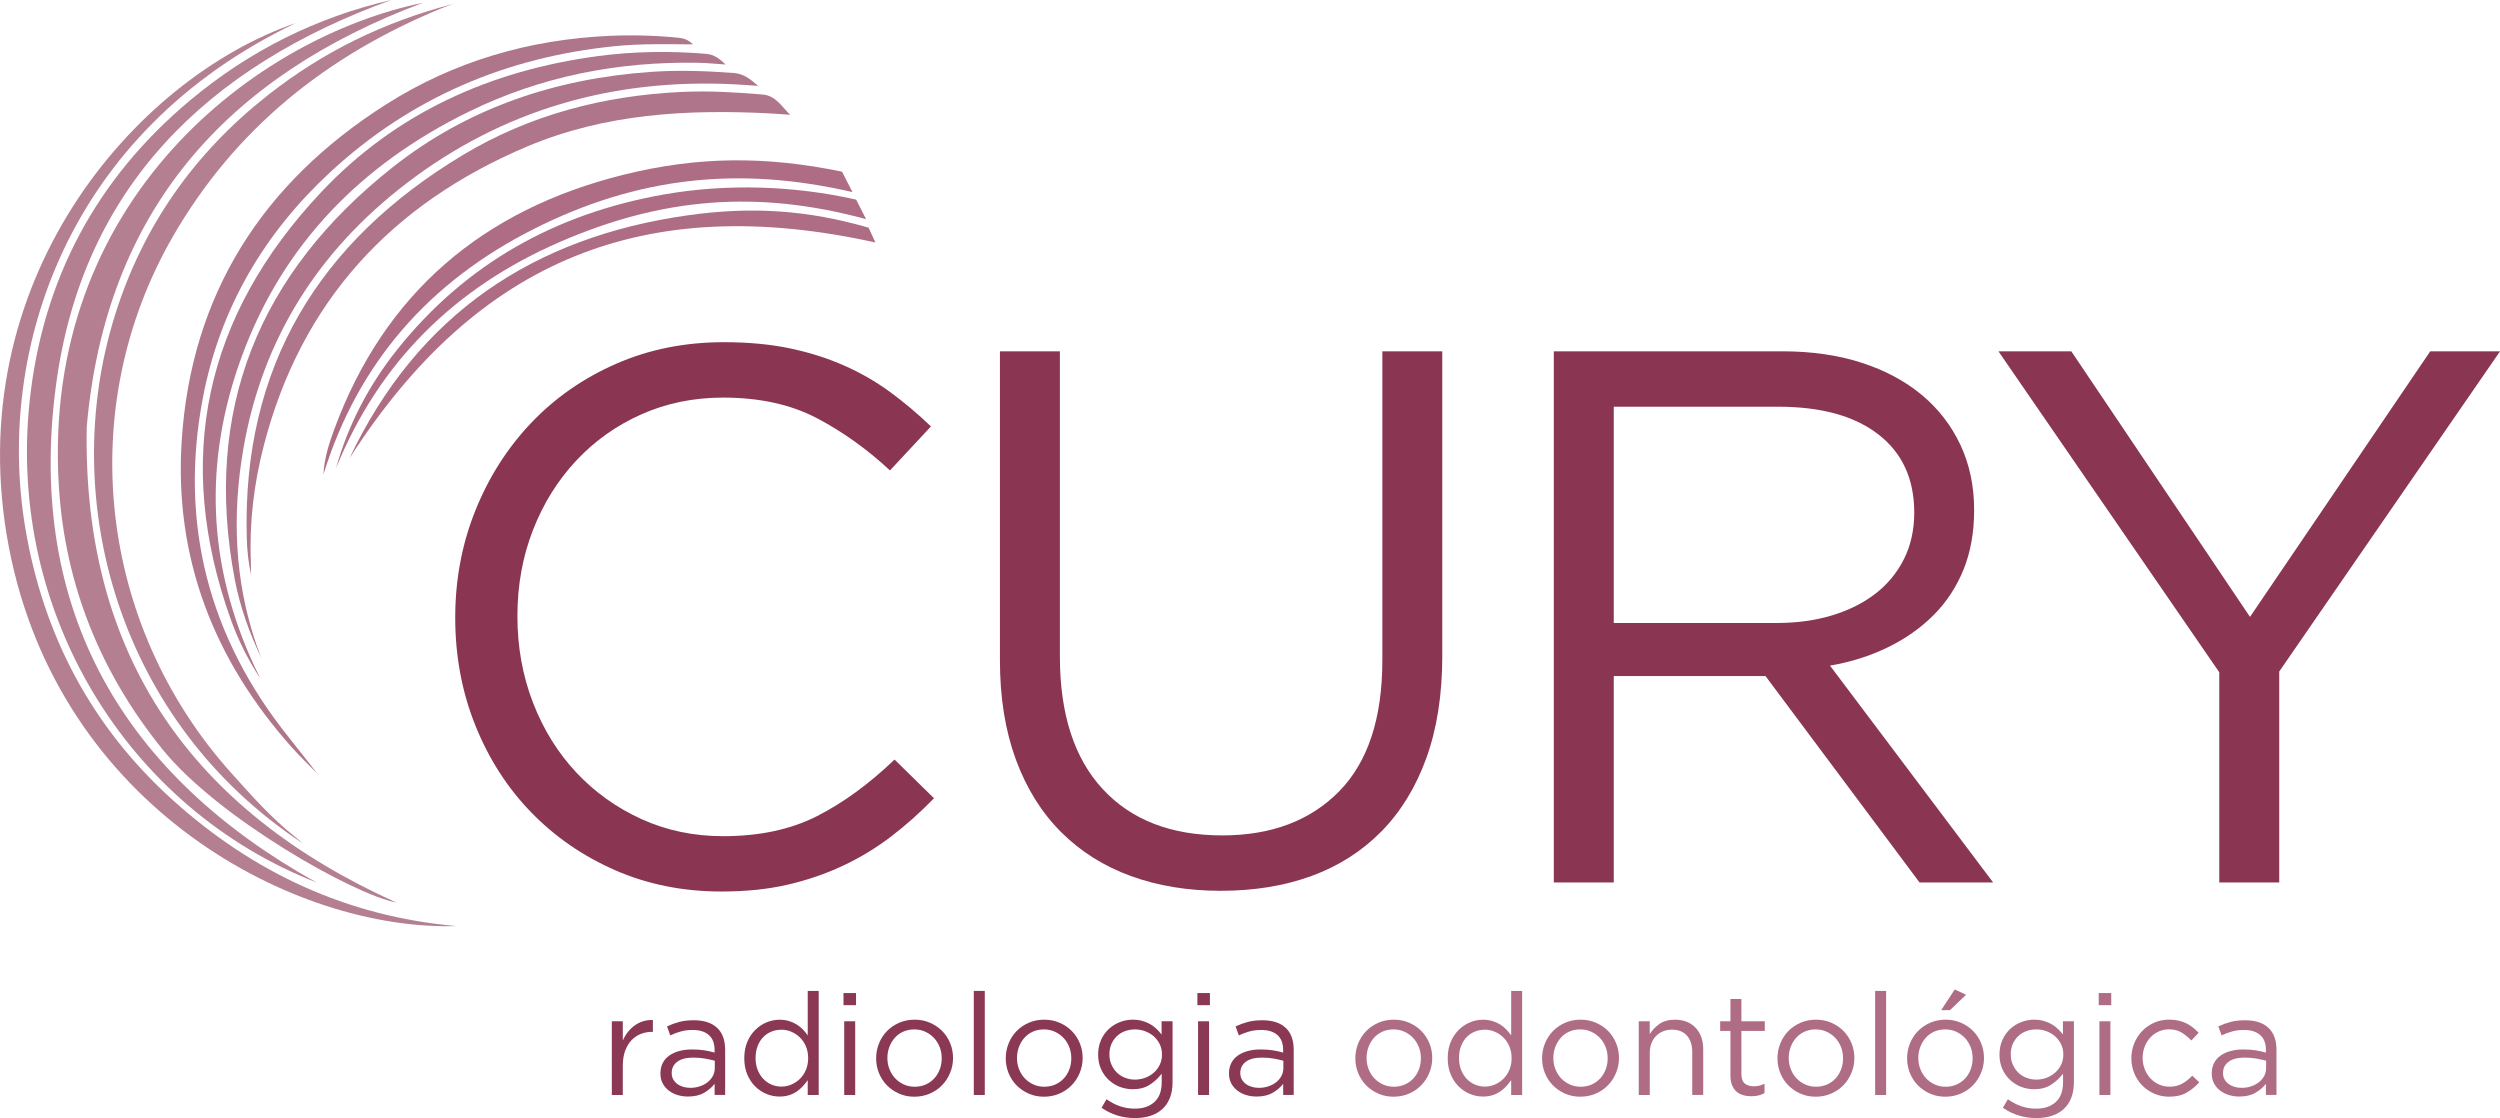<?xml version="1.0" encoding="utf-8"?>
<!-- Generator: Adobe Illustrator 24.0.0, SVG Export Plug-In . SVG Version: 6.00 Build 0)  -->
<svg version="1.1" id="Layer_1" xmlns="http://www.w3.org/2000/svg" xmlns:xlink="http://www.w3.org/1999/xlink" x="0px" y="0px"
	 viewBox="0 0 901.49 403.18" style="enable-background:new 0 0 901.49 403.18;" xml:space="preserve">
<style type="text/css">
	.st0{fill:#8A3653;}
	.st1{fill:#8A3853;}
	.st2{fill:#AF6D85;}
	.st3{fill:#B48091;}
	.st4{fill:#AF758A;}
</style>
<g>
	<path class="st0" d="M321.32,301.65c-5.38,4.1-11.18,7.62-17.37,10.53c-6.2,2.92-12.86,5.2-19.97,6.84
		c-7.11,1.64-15.05,2.46-23.8,2.46c-13.86,0-26.63-2.56-38.3-7.66c-11.67-5.1-21.8-12.08-30.37-20.93
		c-8.58-8.84-15.28-19.29-20.11-31.33c-4.83-12.04-7.25-24.99-7.25-38.85c0-13.68,2.42-26.54,7.25-38.58
		c4.83-12.04,11.53-22.57,20.11-31.6c8.57-9.03,18.78-16.14,30.64-21.34c11.86-5.2,24.8-7.8,38.85-7.8c8.75,0,16.64,0.73,23.67,2.19
		c7.02,1.46,13.54,3.51,19.56,6.16c6.02,2.65,11.58,5.84,16.69,9.58c5.1,3.74,10.03,7.89,14.78,12.45l-14.78,15.87
		c-8.21-7.66-17.01-13.95-26.4-18.88c-9.4-4.92-20.66-7.39-33.79-7.39c-10.58,0-20.38,2.01-29.41,6.02
		c-9.03,4.01-16.87,9.58-23.53,16.69c-6.66,7.11-11.86,15.46-15.6,25.04c-3.74,9.58-5.61,19.93-5.61,31.05
		c0,11.13,1.87,21.52,5.61,31.19c3.74,9.67,8.94,18.06,15.6,25.17c6.66,7.11,14.5,12.72,23.53,16.83c9.03,4.1,18.83,6.16,29.41,6.16
		c13.13,0,24.44-2.42,33.93-7.25c9.48-4.83,18.78-11.63,27.91-20.38l14.23,13.95C331.85,292.95,326.7,297.55,321.32,301.65z"/>
	<path class="st0" d="M520.09,236.4c0,14.05-1.92,26.36-5.75,36.94c-3.83,10.58-9.26,19.43-16.28,26.54
		c-7.02,7.11-15.42,12.45-25.17,16.01c-9.76,3.56-20.66,5.33-32.7,5.33c-11.86,0-22.67-1.78-32.42-5.33
		c-9.76-3.56-18.15-8.85-25.17-15.87c-7.02-7.02-12.45-15.73-16.28-26.13c-3.83-10.4-5.75-22.34-5.75-35.84V126.68h21.62v109.99
		c0,20.79,5.15,36.76,15.46,47.88c10.3,11.13,24.67,16.69,43.09,16.69c17.69,0,31.74-5.29,42.13-15.87
		c10.4-10.58,15.6-26.36,15.6-47.33V126.68h21.61V236.4z"/>
	<path class="st0" d="M692.18,318.21l-55.54-74.42h-54.72v74.42h-21.62V126.68h82.36c10.58,0,20.11,1.37,28.59,4.11
		c8.48,2.74,15.73,6.61,21.75,11.63c6.02,5.02,10.67,11.04,13.95,18.07c3.28,7.03,4.92,14.83,4.92,23.41
		c0,8.03-1.28,15.19-3.83,21.49c-2.56,6.3-6.16,11.77-10.81,16.42c-4.65,4.66-10.17,8.53-16.55,11.64
		c-6.39,3.1-13.32,5.29-20.79,6.57l58.83,78.2H692.18z M677.38,156.68c-8.59-6.68-20.66-10.02-36.21-10.02h-59.25v77.98h58.97
		c7.13,0,13.71-0.92,19.75-2.74c6.04-1.83,11.25-4.44,15.64-7.83c4.39-3.39,7.81-7.55,10.29-12.49c2.47-4.94,3.7-10.53,3.7-16.75
		C690.27,172.74,685.97,163.36,677.38,156.68z"/>
	<path class="st0" d="M821.87,318.21h-21.61v-75.79l-79.62-115.73h26.27l64.43,95.76l64.99-95.76h25.17l-79.62,115.46V318.21z"/>
</g>
<g>
	<path class="st1" d="M224.58,394.85h-3.96v-26.58h3.96v6.94c0.48-1.1,1.08-2.11,1.8-3.03c0.72-0.92,1.54-1.72,2.47-2.39
		c0.92-0.67,1.94-1.17,3.03-1.52c1.1-0.34,2.28-0.5,3.55-0.46v4.27h-0.31c-1.44,0-2.8,0.26-4.09,0.77
		c-1.29,0.51-2.41,1.29-3.37,2.31c-0.96,1.03-1.71,2.31-2.26,3.83c-0.55,1.53-0.82,3.28-0.82,5.27V394.85z"/>
	<path class="st1" d="M245.48,371.94c-1.29,0.36-2.54,0.83-3.78,1.41l-1.18-3.24c1.47-0.68,2.96-1.22,4.47-1.62
		c1.51-0.39,3.24-0.59,5.19-0.59c3.63,0,6.43,0.9,8.38,2.7c1.95,1.8,2.93,4.46,2.93,7.99v16.25h-3.8v-4.01
		c-0.93,1.2-2.17,2.26-3.73,3.19c-1.56,0.92-3.52,1.39-5.89,1.39c-1.23,0-2.44-0.17-3.62-0.51c-1.18-0.34-2.25-0.87-3.19-1.57
		c-0.94-0.7-1.7-1.57-2.26-2.6s-0.85-2.24-0.85-3.65c0-1.4,0.27-2.65,0.82-3.73c0.55-1.08,1.33-1.98,2.34-2.7
		c1.01-0.72,2.21-1.27,3.6-1.65c1.39-0.38,2.92-0.57,4.6-0.57c1.71,0,3.2,0.1,4.47,0.31c1.27,0.21,2.5,0.48,3.7,0.82v-0.92
		c0-2.4-0.69-4.21-2.08-5.42c-1.39-1.22-3.33-1.82-5.84-1.82C248.2,371.4,246.76,371.58,245.48,371.94z M244.21,382.87
		c-1.33,0.99-2,2.35-2,4.06c0,0.86,0.18,1.61,0.54,2.26c0.36,0.65,0.85,1.21,1.46,1.67c0.61,0.46,1.32,0.81,2.13,1.05
		c0.8,0.24,1.65,0.36,2.54,0.36c1.23,0,2.38-0.18,3.46-0.54c1.08-0.36,2.02-0.86,2.82-1.49c0.8-0.63,1.43-1.39,1.9-2.26
		s0.69-1.84,0.69-2.91v-2.57c-0.99-0.27-2.13-0.53-3.41-0.77c-1.28-0.24-2.74-0.36-4.38-0.36
		C247.46,381.38,245.54,381.87,244.21,382.87z"/>
	<path class="st1" d="M291.26,394.85v-5.35c-0.55,0.79-1.16,1.54-1.82,2.26c-0.67,0.72-1.41,1.35-2.24,1.9
		c-0.82,0.55-1.74,0.98-2.75,1.29c-1.01,0.31-2.13,0.46-3.37,0.46c-1.61,0-3.17-0.31-4.68-0.93c-1.51-0.62-2.86-1.52-4.06-2.7
		c-1.2-1.18-2.16-2.63-2.88-4.34s-1.08-3.67-1.08-5.86c0-2.19,0.36-4.15,1.08-5.86s1.68-3.16,2.88-4.34
		c1.2-1.18,2.55-2.09,4.06-2.72c1.51-0.63,3.07-0.95,4.68-0.95c1.23,0,2.36,0.15,3.39,0.46s1.95,0.72,2.78,1.23
		c0.82,0.51,1.57,1.11,2.24,1.8c0.67,0.69,1.26,1.41,1.77,2.16v-16.04h3.96v37.53H291.26z M290.62,377.34
		c-0.53-1.26-1.25-2.34-2.16-3.22s-1.94-1.58-3.08-2.07c-1.15-0.49-2.34-0.74-3.57-0.74c-1.3,0-2.52,0.23-3.65,0.69
		c-1.13,0.46-2.12,1.12-2.96,1.99c-0.84,0.87-1.51,1.94-2,3.22c-0.5,1.28-0.75,2.72-0.75,4.32c0,1.57,0.25,2.98,0.75,4.25
		c0.5,1.26,1.17,2.34,2.03,3.25c0.86,0.9,1.85,1.59,2.98,2.07c1.13,0.48,2.33,0.72,3.6,0.72c1.23,0,2.42-0.25,3.57-0.74
		c1.15-0.5,2.18-1.19,3.08-2.07s1.63-1.97,2.16-3.25c0.53-1.28,0.8-2.69,0.8-4.22C291.41,380,291.15,378.6,290.62,377.34z"/>
	<path class="st1" d="M304.16,362.46v-4.37h4.52v4.37H304.16z M304.42,394.85v-26.58h3.96v26.58H304.42z"/>
	<path class="st1" d="M342.59,386.9c-0.7,1.7-1.67,3.18-2.91,4.45c-1.23,1.27-2.71,2.27-4.42,3.01c-1.71,0.74-3.57,1.11-5.55,1.11
		c-1.99,0-3.82-0.37-5.5-1.11c-1.68-0.74-3.14-1.73-4.37-2.98c-1.23-1.25-2.19-2.72-2.88-4.4c-0.69-1.68-1.03-3.46-1.03-5.35
		c0-1.88,0.34-3.68,1.03-5.37c0.68-1.7,1.64-3.18,2.88-4.45c1.23-1.27,2.7-2.27,4.4-3.01c1.7-0.74,3.56-1.11,5.58-1.11
		c1.99,0,3.83,0.37,5.53,1.11c1.7,0.74,3.16,1.73,4.4,2.98c1.23,1.25,2.19,2.72,2.88,4.4c0.69,1.68,1.03,3.46,1.03,5.35
		S343.3,385.21,342.59,386.9z M338.84,377.56c-0.5-1.26-1.19-2.37-2.08-3.31s-1.94-1.68-3.14-2.23c-1.2-0.55-2.5-0.82-3.91-0.82
		c-1.44,0-2.76,0.26-3.96,0.79c-1.2,0.53-2.22,1.27-3.06,2.21c-0.84,0.94-1.5,2.03-1.98,3.28c-0.48,1.25-0.72,2.59-0.72,4.03
		c0,1.44,0.25,2.79,0.75,4.05c0.5,1.26,1.18,2.36,2.06,3.28s1.91,1.66,3.11,2.21c1.2,0.55,2.5,0.82,3.91,0.82
		c1.44,0,2.76-0.26,3.96-0.79c1.2-0.53,2.23-1.26,3.08-2.18c0.86-0.92,1.52-2.01,2-3.26c0.48-1.25,0.72-2.59,0.72-4.03
		S339.34,378.82,338.84,377.56z"/>
	<path class="st1" d="M351.15,394.85v-37.53h3.96v37.53H351.15z"/>
	<path class="st1" d="M389.33,386.9c-0.7,1.7-1.67,3.18-2.91,4.45c-1.23,1.27-2.71,2.27-4.42,3.01c-1.71,0.74-3.57,1.11-5.55,1.11
		c-1.99,0-3.82-0.37-5.5-1.11c-1.68-0.74-3.14-1.73-4.37-2.98c-1.23-1.25-2.19-2.72-2.88-4.4c-0.69-1.68-1.03-3.46-1.03-5.35
		c0-1.88,0.34-3.68,1.03-5.37c0.68-1.7,1.64-3.18,2.88-4.45c1.23-1.27,2.7-2.27,4.4-3.01c1.7-0.74,3.56-1.11,5.58-1.11
		c1.99,0,3.83,0.37,5.53,1.11c1.7,0.74,3.16,1.73,4.4,2.98c1.23,1.25,2.19,2.72,2.88,4.4c0.69,1.68,1.03,3.46,1.03,5.35
		S390.03,385.21,389.33,386.9z M385.57,377.56c-0.5-1.26-1.19-2.37-2.08-3.31s-1.94-1.68-3.14-2.23c-1.2-0.55-2.5-0.82-3.91-0.82
		c-1.44,0-2.76,0.26-3.96,0.79c-1.2,0.53-2.22,1.27-3.06,2.21c-0.84,0.94-1.5,2.03-1.98,3.28c-0.48,1.25-0.72,2.59-0.72,4.03
		c0,1.44,0.25,2.79,0.75,4.05c0.5,1.26,1.18,2.36,2.06,3.28s1.91,1.66,3.11,2.21c1.2,0.55,2.5,0.82,3.91,0.82
		c1.44,0,2.76-0.26,3.96-0.79c1.2-0.53,2.23-1.26,3.08-2.18c0.86-0.92,1.52-2.01,2-3.26c0.48-1.25,0.72-2.59,0.72-4.03
		S386.07,378.82,385.57,377.56z"/>
	<path class="st1" d="M421.87,395.87c-0.63,1.61-1.54,2.96-2.72,4.04c-1.18,1.08-2.61,1.89-4.27,2.44
		c-1.66,0.55-3.52,0.82-5.58,0.82c-2.23,0-4.35-0.31-6.38-0.93s-3.92-1.54-5.71-2.78l1.8-3.08c1.54,1.1,3.15,1.94,4.83,2.52
		c1.68,0.58,3.48,0.87,5.4,0.87c2.95,0,5.29-0.8,7.04-2.39s2.62-3.95,2.62-7.07v-3.14c-1.17,1.54-2.59,2.86-4.27,3.96
		c-1.68,1.1-3.74,1.64-6.17,1.64c-1.61,0-3.16-0.28-4.65-0.85c-1.49-0.57-2.82-1.39-3.98-2.47c-1.17-1.08-2.1-2.39-2.8-3.93
		s-1.05-3.29-1.05-5.24c0-1.95,0.35-3.71,1.05-5.27c0.7-1.56,1.64-2.88,2.8-3.96c1.16-1.08,2.5-1.91,4.01-2.49
		c1.51-0.58,3.05-0.87,4.63-0.87c1.23,0,2.37,0.15,3.42,0.44c1.04,0.29,1.99,0.68,2.83,1.16c0.84,0.48,1.6,1.05,2.29,1.7
		c0.69,0.65,1.3,1.34,1.85,2.06v-4.78h3.96v21.95C422.82,392.38,422.5,394.26,421.87,395.87z M418.19,376.52
		c-0.55-1.11-1.28-2.06-2.18-2.85c-0.91-0.79-1.95-1.4-3.11-1.83c-1.17-0.43-2.38-0.64-3.65-0.64c-1.27,0-2.46,0.21-3.57,0.62
		c-1.11,0.41-2.09,1.01-2.93,1.8c-0.84,0.79-1.5,1.74-1.98,2.85c-0.48,1.11-0.72,2.36-0.72,3.73c0,1.37,0.25,2.61,0.75,3.73
		c0.5,1.11,1.16,2.07,2,2.88c0.84,0.81,1.82,1.42,2.93,1.85c1.11,0.43,2.29,0.64,3.52,0.64c1.27,0,2.48-0.21,3.65-0.64
		c1.16-0.43,2.2-1.04,3.11-1.83c0.91-0.79,1.64-1.74,2.18-2.85c0.55-1.11,0.82-2.36,0.82-3.73S418.74,377.63,418.19,376.52z"/>
	<path class="st1" d="M431.77,362.46v-4.37h4.52v4.37H431.77z M432.02,394.85v-26.58h3.96v26.58H432.02z"/>
	<path class="st1" d="M450.5,371.94c-1.29,0.36-2.54,0.83-3.78,1.41l-1.18-3.24c1.47-0.68,2.96-1.22,4.47-1.62
		c1.51-0.39,3.24-0.59,5.19-0.59c3.63,0,6.43,0.9,8.38,2.7c1.95,1.8,2.93,4.46,2.93,7.99v16.25h-3.8v-4.01
		c-0.93,1.2-2.17,2.26-3.73,3.19c-1.56,0.92-3.52,1.39-5.89,1.39c-1.23,0-2.44-0.17-3.62-0.51c-1.18-0.34-2.25-0.87-3.19-1.57
		c-0.94-0.7-1.7-1.57-2.26-2.6s-0.85-2.24-0.85-3.65c0-1.4,0.27-2.65,0.82-3.73c0.55-1.08,1.33-1.98,2.34-2.7
		c1.01-0.72,2.21-1.27,3.6-1.65c1.39-0.38,2.92-0.57,4.6-0.57c1.71,0,3.2,0.1,4.47,0.31c1.27,0.21,2.5,0.48,3.7,0.82v-0.92
		c0-2.4-0.69-4.21-2.08-5.42c-1.39-1.22-3.33-1.82-5.84-1.82C453.22,371.4,451.79,371.58,450.5,371.94z M449.24,382.87
		c-1.33,0.99-2,2.35-2,4.06c0,0.86,0.18,1.61,0.54,2.26c0.36,0.65,0.85,1.21,1.46,1.67c0.61,0.46,1.32,0.81,2.13,1.05
		c0.8,0.24,1.65,0.36,2.54,0.36c1.23,0,2.38-0.18,3.46-0.54c1.08-0.36,2.02-0.86,2.82-1.49c0.8-0.63,1.43-1.39,1.9-2.26
		s0.69-1.84,0.69-2.91v-2.57c-0.99-0.27-2.13-0.53-3.41-0.77c-1.28-0.24-2.74-0.36-4.38-0.36
		C452.48,381.38,450.57,381.87,449.24,382.87z"/>
	<path class="st2" d="M515.39,386.9c-0.7,1.7-1.67,3.18-2.91,4.45c-1.23,1.27-2.71,2.27-4.42,3.01c-1.71,0.74-3.57,1.11-5.55,1.11
		c-1.99,0-3.82-0.37-5.5-1.11c-1.68-0.74-3.14-1.73-4.37-2.98c-1.23-1.25-2.19-2.72-2.88-4.4c-0.69-1.68-1.03-3.46-1.03-5.35
		c0-1.88,0.34-3.68,1.03-5.37c0.68-1.7,1.64-3.18,2.88-4.45c1.23-1.27,2.7-2.27,4.4-3.01c1.7-0.74,3.56-1.11,5.58-1.11
		c1.99,0,3.83,0.37,5.53,1.11c1.7,0.74,3.16,1.73,4.4,2.98c1.23,1.25,2.19,2.72,2.88,4.4c0.69,1.68,1.03,3.46,1.03,5.35
		S516.09,385.21,515.39,386.9z M511.63,377.56c-0.5-1.26-1.19-2.37-2.08-3.31s-1.94-1.68-3.14-2.23c-1.2-0.55-2.5-0.82-3.91-0.82
		c-1.44,0-2.76,0.26-3.96,0.79c-1.2,0.53-2.22,1.27-3.06,2.21c-0.84,0.94-1.5,2.03-1.98,3.28c-0.48,1.25-0.72,2.59-0.72,4.03
		c0,1.44,0.25,2.79,0.75,4.05c0.5,1.26,1.18,2.36,2.06,3.28s1.91,1.66,3.11,2.21c1.2,0.55,2.5,0.82,3.91,0.82
		c1.44,0,2.76-0.26,3.96-0.79c1.2-0.53,2.23-1.26,3.08-2.18c0.86-0.92,1.52-2.01,2-3.26c0.48-1.25,0.72-2.59,0.72-4.03
		S512.13,378.82,511.63,377.56z"/>
	<path class="st2" d="M544.92,394.85v-5.35c-0.55,0.79-1.16,1.54-1.82,2.26c-0.67,0.72-1.41,1.35-2.24,1.9
		c-0.82,0.55-1.74,0.98-2.75,1.29c-1.01,0.31-2.13,0.46-3.37,0.46c-1.61,0-3.17-0.31-4.68-0.93c-1.51-0.62-2.86-1.52-4.06-2.7
		c-1.2-1.18-2.16-2.63-2.88-4.34s-1.08-3.67-1.08-5.86c0-2.19,0.36-4.15,1.08-5.86s1.68-3.16,2.88-4.34
		c1.2-1.18,2.55-2.09,4.06-2.72c1.51-0.63,3.07-0.95,4.68-0.95c1.23,0,2.36,0.15,3.39,0.46s1.95,0.72,2.78,1.23
		c0.82,0.51,1.57,1.11,2.24,1.8c0.67,0.69,1.26,1.41,1.77,2.16v-16.04h3.96v37.53H544.92z M544.28,377.34
		c-0.53-1.26-1.25-2.34-2.16-3.22s-1.94-1.58-3.08-2.07c-1.15-0.49-2.34-0.74-3.57-0.74c-1.3,0-2.52,0.23-3.65,0.69
		c-1.13,0.46-2.12,1.12-2.96,1.99c-0.84,0.87-1.51,1.94-2,3.22c-0.5,1.28-0.75,2.72-0.75,4.32c0,1.57,0.25,2.98,0.75,4.25
		c0.5,1.26,1.17,2.34,2.03,3.25c0.86,0.9,1.85,1.59,2.98,2.07c1.13,0.48,2.33,0.72,3.6,0.72c1.23,0,2.42-0.25,3.57-0.74
		c1.15-0.5,2.18-1.19,3.08-2.07s1.63-1.97,2.16-3.25c0.53-1.28,0.8-2.69,0.8-4.22C545.07,380,544.81,378.6,544.28,377.34z"/>
	<path class="st2" d="M582.73,386.9c-0.7,1.7-1.67,3.18-2.91,4.45c-1.23,1.27-2.71,2.27-4.42,3.01c-1.71,0.74-3.57,1.11-5.55,1.11
		c-1.99,0-3.82-0.37-5.5-1.11c-1.68-0.74-3.14-1.73-4.37-2.98c-1.23-1.25-2.19-2.72-2.88-4.4c-0.69-1.68-1.03-3.46-1.03-5.35
		c0-1.88,0.34-3.68,1.03-5.37c0.68-1.7,1.64-3.18,2.88-4.45c1.23-1.27,2.7-2.27,4.4-3.01c1.7-0.74,3.56-1.11,5.58-1.11
		c1.99,0,3.83,0.37,5.53,1.11c1.7,0.74,3.16,1.73,4.4,2.98c1.23,1.25,2.19,2.72,2.88,4.4c0.69,1.68,1.03,3.46,1.03,5.35
		S583.44,385.21,582.73,386.9z M578.98,377.56c-0.5-1.26-1.19-2.37-2.08-3.31s-1.94-1.68-3.14-2.23c-1.2-0.55-2.5-0.82-3.91-0.82
		c-1.44,0-2.76,0.26-3.96,0.79c-1.2,0.53-2.22,1.27-3.06,2.21c-0.84,0.94-1.5,2.03-1.98,3.28c-0.48,1.25-0.72,2.59-0.72,4.03
		c0,1.44,0.25,2.79,0.75,4.05c0.5,1.26,1.18,2.36,2.06,3.28s1.91,1.66,3.11,2.21c1.2,0.55,2.5,0.82,3.91,0.82
		c1.44,0,2.76-0.26,3.96-0.79c1.2-0.53,2.23-1.26,3.08-2.18c0.86-0.92,1.52-2.01,2-3.26c0.48-1.25,0.72-2.59,0.72-4.03
		S579.48,378.82,578.98,377.56z"/>
	<path class="st2" d="M594.89,394.85h-3.96v-26.58h3.96v4.63c0.89-1.44,2.06-2.66,3.5-3.68c1.44-1.01,3.31-1.52,5.6-1.52
		c1.61,0,3.04,0.26,4.29,0.77c1.25,0.51,2.31,1.24,3.19,2.18c0.87,0.94,1.54,2.07,2.01,3.37c0.46,1.3,0.69,2.74,0.69,4.32v16.5
		h-3.96v-15.53c0-2.47-0.63-4.42-1.9-5.86c-1.27-1.44-3.08-2.16-5.45-2.16c-1.13,0-2.18,0.2-3.16,0.59
		c-0.98,0.39-1.83,0.96-2.54,1.7c-0.72,0.74-1.28,1.62-1.67,2.65c-0.39,1.03-0.59,2.16-0.59,3.39V394.85z"/>
	<path class="st2" d="M627.95,387.29c0,1.65,0.41,2.79,1.23,3.44c0.82,0.65,1.9,0.98,3.24,0.98c0.69,0,1.33-0.07,1.93-0.21
		c0.6-0.14,1.24-0.38,1.93-0.72v3.39c-0.69,0.38-1.41,0.66-2.18,0.85c-0.77,0.19-1.64,0.28-2.6,0.28c-1.06,0-2.06-0.14-2.98-0.41
		c-0.93-0.27-1.72-0.71-2.39-1.31c-0.67-0.6-1.19-1.38-1.57-2.34c-0.38-0.96-0.57-2.11-0.57-3.44v-16.04h-3.7v-3.5h3.7v-8.02h3.96
		v8.02h8.43v3.5h-8.43V387.29z"/>
	<path class="st2" d="M667.61,386.9c-0.7,1.7-1.67,3.18-2.91,4.45c-1.23,1.27-2.71,2.27-4.42,3.01c-1.71,0.74-3.57,1.11-5.55,1.11
		c-1.99,0-3.82-0.37-5.5-1.11c-1.68-0.74-3.14-1.73-4.37-2.98c-1.23-1.25-2.19-2.72-2.88-4.4c-0.69-1.68-1.03-3.46-1.03-5.35
		c0-1.88,0.34-3.68,1.03-5.37c0.68-1.7,1.64-3.18,2.88-4.45c1.23-1.27,2.7-2.27,4.4-3.01c1.7-0.74,3.56-1.11,5.58-1.11
		c1.99,0,3.83,0.37,5.53,1.11c1.7,0.74,3.16,1.73,4.4,2.98c1.23,1.25,2.19,2.72,2.88,4.4c0.69,1.68,1.03,3.46,1.03,5.35
		S668.32,385.21,667.61,386.9z M663.86,377.56c-0.5-1.26-1.19-2.37-2.08-3.31s-1.94-1.68-3.14-2.23c-1.2-0.55-2.5-0.82-3.91-0.82
		c-1.44,0-2.76,0.26-3.96,0.79c-1.2,0.53-2.22,1.27-3.06,2.21c-0.84,0.94-1.5,2.03-1.98,3.28c-0.48,1.25-0.72,2.59-0.72,4.03
		c0,1.44,0.25,2.79,0.75,4.05c0.5,1.26,1.18,2.36,2.06,3.28s1.91,1.66,3.11,2.21c1.2,0.55,2.5,0.82,3.91,0.82
		c1.44,0,2.76-0.26,3.96-0.79c1.2-0.53,2.23-1.26,3.08-2.18c0.86-0.92,1.52-2.01,2-3.26c0.48-1.25,0.72-2.59,0.72-4.03
		S664.36,378.82,663.86,377.56z"/>
	<path class="st2" d="M676.17,394.85v-37.53h3.96v37.53H676.17z"/>
	<path class="st2" d="M714.35,386.9c-0.7,1.7-1.67,3.18-2.91,4.45c-1.23,1.27-2.71,2.27-4.42,3.01c-1.71,0.74-3.57,1.11-5.55,1.11
		c-1.99,0-3.82-0.37-5.5-1.11c-1.68-0.74-3.14-1.73-4.37-2.98c-1.23-1.25-2.19-2.72-2.88-4.4c-0.69-1.68-1.03-3.46-1.03-5.35
		c0-1.88,0.34-3.68,1.03-5.37c0.68-1.7,1.64-3.18,2.88-4.45c1.23-1.27,2.7-2.27,4.4-3.01c1.7-0.74,3.56-1.11,5.58-1.11
		c1.99,0,3.83,0.37,5.53,1.11c1.7,0.74,3.16,1.73,4.4,2.98c1.23,1.25,2.19,2.72,2.88,4.4c0.69,1.68,1.03,3.46,1.03,5.35
		S715.05,385.21,714.35,386.9z M710.59,377.56c-0.5-1.26-1.19-2.37-2.08-3.31s-1.94-1.68-3.14-2.23c-1.2-0.55-2.5-0.82-3.91-0.82
		c-1.44,0-2.76,0.26-3.96,0.79c-1.2,0.53-2.22,1.27-3.06,2.21c-0.84,0.94-1.5,2.03-1.98,3.28c-0.48,1.25-0.72,2.59-0.72,4.03
		c0,1.44,0.25,2.79,0.75,4.05c0.5,1.26,1.18,2.36,2.06,3.28s1.91,1.66,3.11,2.21c1.2,0.55,2.5,0.82,3.91,0.82
		c1.44,0,2.76-0.26,3.96-0.79c1.2-0.53,2.23-1.26,3.08-2.18c0.86-0.92,1.52-2.01,2-3.26c0.48-1.25,0.72-2.59,0.72-4.03
		S711.09,378.82,710.59,377.56z M699.98,364.26l4.88-7.46l4.11,1.9l-5.81,5.55H699.98z"/>
	<path class="st2" d="M746.89,395.87c-0.63,1.61-1.54,2.96-2.72,4.04c-1.18,1.08-2.61,1.89-4.27,2.44
		c-1.66,0.55-3.52,0.82-5.58,0.82c-2.23,0-4.35-0.31-6.38-0.93s-3.92-1.54-5.71-2.78l1.8-3.08c1.54,1.1,3.15,1.94,4.83,2.52
		c1.68,0.58,3.48,0.87,5.4,0.87c2.95,0,5.29-0.8,7.04-2.39s2.62-3.95,2.62-7.07v-3.14c-1.17,1.54-2.59,2.86-4.27,3.96
		c-1.68,1.1-3.74,1.64-6.17,1.64c-1.61,0-3.16-0.28-4.65-0.85c-1.49-0.57-2.82-1.39-3.98-2.47c-1.17-1.08-2.1-2.39-2.8-3.93
		s-1.05-3.29-1.05-5.24c0-1.95,0.35-3.71,1.05-5.27c0.7-1.56,1.64-2.88,2.8-3.96c1.16-1.08,2.5-1.91,4.01-2.49
		c1.51-0.58,3.05-0.87,4.63-0.87c1.23,0,2.37,0.15,3.42,0.44c1.04,0.29,1.99,0.68,2.83,1.16c0.84,0.48,1.6,1.05,2.29,1.7
		c0.69,0.65,1.3,1.34,1.85,2.06v-4.78h3.96v21.95C747.84,392.38,747.52,394.26,746.89,395.87z M743.21,376.52
		c-0.55-1.11-1.28-2.06-2.18-2.85c-0.91-0.79-1.95-1.4-3.11-1.83c-1.17-0.43-2.38-0.64-3.65-0.64c-1.27,0-2.46,0.21-3.57,0.62
		c-1.11,0.41-2.09,1.01-2.93,1.8c-0.84,0.79-1.5,1.74-1.98,2.85c-0.48,1.11-0.72,2.36-0.72,3.73c0,1.37,0.25,2.61,0.75,3.73
		c0.5,1.11,1.16,2.07,2,2.88c0.84,0.81,1.82,1.42,2.93,1.85c1.11,0.43,2.29,0.64,3.52,0.64c1.27,0,2.48-0.21,3.65-0.64
		c1.16-0.43,2.2-1.04,3.11-1.83c0.91-0.79,1.64-1.74,2.18-2.85c0.55-1.11,0.82-2.36,0.82-3.73S743.76,377.63,743.21,376.52z"/>
	<path class="st2" d="M756.79,362.46v-4.37h4.52v4.37H756.79z M757.04,394.85v-26.58H761v26.58H757.04z"/>
	<path class="st2" d="M788.48,394c-1.7,0.97-3.8,1.46-6.3,1.46c-1.95,0-3.76-0.37-5.42-1.11c-1.66-0.74-3.1-1.73-4.32-2.98
		c-1.22-1.25-2.17-2.72-2.85-4.4c-0.69-1.68-1.03-3.46-1.03-5.35c0-1.88,0.34-3.68,1.03-5.37c0.68-1.7,1.64-3.18,2.85-4.45
		c1.22-1.27,2.66-2.27,4.32-3.01c1.66-0.74,3.47-1.11,5.42-1.11c1.27,0,2.42,0.12,3.44,0.36s1.97,0.57,2.83,1
		c0.86,0.43,1.64,0.93,2.36,1.52c0.72,0.58,1.39,1.2,2.01,1.85l-2.62,2.78c-1.06-1.1-2.22-2.04-3.47-2.83
		c-1.25-0.79-2.79-1.18-4.6-1.18c-1.34,0-2.59,0.26-3.75,0.79s-2.18,1.27-3.03,2.21c-0.86,0.94-1.53,2.03-2,3.28
		c-0.48,1.25-0.72,2.59-0.72,4.03c0,1.44,0.25,2.79,0.75,4.05c0.5,1.26,1.18,2.37,2.06,3.31s1.9,1.67,3.08,2.21s2.48,0.79,3.88,0.79
		c1.71,0,3.23-0.38,4.55-1.13c1.32-0.75,2.51-1.7,3.57-2.83l2.52,2.37C791.69,391.79,790.18,393.03,788.48,394z"/>
	<path class="st2" d="M804.88,371.94c-1.29,0.36-2.54,0.83-3.78,1.41l-1.18-3.24c1.47-0.68,2.96-1.22,4.47-1.62
		c1.51-0.39,3.24-0.59,5.19-0.59c3.63,0,6.43,0.9,8.38,2.7c1.95,1.8,2.93,4.46,2.93,7.99v16.25h-3.8v-4.01
		c-0.93,1.2-2.17,2.26-3.73,3.19c-1.56,0.92-3.52,1.39-5.89,1.39c-1.23,0-2.44-0.17-3.62-0.51c-1.18-0.34-2.25-0.87-3.19-1.57
		c-0.94-0.7-1.7-1.57-2.26-2.6s-0.85-2.24-0.85-3.65c0-1.4,0.27-2.65,0.82-3.73c0.55-1.08,1.33-1.98,2.34-2.7
		c1.01-0.72,2.21-1.27,3.6-1.65c1.39-0.38,2.92-0.57,4.6-0.57c1.71,0,3.2,0.1,4.47,0.31c1.27,0.21,2.5,0.48,3.7,0.82v-0.92
		c0-2.4-0.69-4.21-2.08-5.42c-1.39-1.22-3.33-1.82-5.84-1.82C807.6,371.4,806.17,371.58,804.88,371.94z M803.61,382.87
		c-1.33,0.99-2,2.35-2,4.06c0,0.86,0.18,1.61,0.54,2.26c0.36,0.65,0.85,1.21,1.46,1.67c0.61,0.46,1.32,0.81,2.13,1.05
		c0.8,0.24,1.65,0.36,2.54,0.36c1.23,0,2.38-0.18,3.46-0.54c1.08-0.36,2.02-0.86,2.82-1.49c0.8-0.63,1.43-1.39,1.9-2.26
		s0.69-1.84,0.69-2.91v-2.57c-0.99-0.27-2.13-0.53-3.41-0.77c-1.28-0.24-2.74-0.36-4.38-0.36
		C806.86,381.38,804.95,381.87,803.61,382.87z"/>
</g>
<g>
	<g>
		<path class="st3" d="M152.5,1.01C81.5,27.58,38.03,76.16,31.28,153.95c-1.59,82.72,38.13,138.38,111.68,171.52
			c-15.52-2.92-64.36-30.55-84.33-55.22c-22.34-27.61-35.14-59.17-37.39-94.58C14.62,71.46,93.13,13.2,152.5,1.01z"/>
		<path class="st3" d="M141.09,0C74.92,24,29.62,67.45,20.16,139.14c-10.77,81.59,25.02,140.76,93.98,179.07
			C45.89,291.62,2.65,220.97,10.67,144.84c4.63-43.93,23.97-80.34,57.96-108.73C89.94,18.31,114.14,6.2,141.09,0z"/>
		<path class="st3" d="M106.68,8.3C24.22,47.61-1.55,126.27,9.09,190.18c6.47,38.85,23.97,72,53.36,98.46
			c29.05,26.15,62.88,41.85,102.1,45.3C106.4,335.73,21.17,291.29,3.19,197.25C-15.03,101.97,48.31,28.35,106.68,8.3z"/>
		<path class="st3" d="M109.16,304.1c-66.07-43.5-88.61-123.37-67.74-190.33c10.06-32.29,28.72-58.65,55.23-79.5
			c19.64-15.45,41.55-26.29,66.64-32.82c0,0-3.39,1.25-4.39,1.66c-41,16.93-74.03,43.16-96.51,82.09
			c-35.73,61.89-27.08,139.99,21.06,193.6c7.25,8.07,14.32,16.1,22.81,22.84C107.15,302.34,109.16,304.1,109.16,304.1z"/>
	</g>
	<g>
		<path class="st4" d="M249.89,16c-9.69-0.07-18.89-0.28-28.07,0.64c-39.17,3.91-73.65,18.55-102.63,45.34
			c-23.99,22.18-39.9,49.25-46.03,81.46c-8.66,45.45,2.16,86.49,30.92,122.37c3.48,4.34,10.33,13.14,10.33,13.14
			c-3.03-3.11-6.19-6.11-9.08-9.34C77.2,238.12,62.8,201.33,65.51,159.05c3.39-52.98,29.21-93.15,73.7-121.4
			c24.54-15.58,51.66-23.44,80.73-24.73c8.31-0.37,16.57-0.12,24.83,0.7C246.59,13.81,248.18,14.34,249.89,16z"/>
		<path class="st4" d="M94.33,237.52c-4.55-9.66-7.84-18.91-9.67-28.56c-11.61-61.19,8.73-110.5,56.87-148.6
			c27.12-21.46,58.77-32.04,93.23-34.44c9.99-0.7,19.92-0.34,29.88,0.41c3.39,0.26,5.73,2,8.74,4.64c-3.48-0.23-6.13-0.45-8.78-0.58
			c-43.63-2.13-83.34,9.14-118.12,35.79c-31.58,24.2-51.77,55.82-58.66,95.28c-4.21,24.11-3.29,48.09,4.73,71.28
			C92.99,234.06,94.33,237.52,94.33,237.52z"/>
		<path class="st4" d="M261.63,23.26c-3.29-0.21-6.57-0.56-9.86-0.62c-28.94-0.52-56.67,4.87-82.74,17.64
			c-38.5,18.87-66.86,47.5-81.78,88.08c-14.04,38.18-12.48,75.6,4.74,112.44c0.44,0.93,1.01,1.88,1.8,3.79
			c-4.46-6.92-7.92-13.85-10.53-21.11c-20.81-58.03-9.35-109.66,32.53-154.16c26.92-28.61,61.1-43.94,99.92-49.1
			c12.92-1.72,25.86-1.88,38.85-0.81C257.52,19.64,259.54,21.2,261.63,23.26z"/>
		<path class="st4" d="M90.63,207.83c-1.09-5.09-1.52-9.43-1.64-13.78c-1.77-61.71,25.98-106.98,77.96-138.18
			c24.12-14.48,50.75-21.4,78.86-22.72c9.76-0.46,19.45,0.12,29.16,0.93c4.78,0.4,6.85,4.28,9.94,7.32
			c-2.32-0.17-4.64-0.37-6.97-0.49c-30.02-1.56-59.67,0.03-87.81,11.9c-48.9,20.63-81.5,55.81-94.97,107.71
			c-3.59,13.82-5.31,28.01-4.7,42.26C90.51,204.17,90.41,206.78,90.63,207.83z"/>
	</g>
	<g>
		<path class="st2" d="M307.41,69.28c-40.88-9.49-77.61-5.54-114.94,13.3c-37.42,18.89-63.31,48-75.84,88.49
			c0.28-5.64,1.94-10.93,3.84-16.09c18.16-49.39,53.74-79.32,104.18-91.92c26.91-6.72,51.42-6.86,78.99-1.15L307.41,69.28z"/>
		<path class="st2" d="M312.31,79.03c-39.06-10.62-73.52-7.9-110.79,8.37c-37.51,16.38-64.79,43.16-80.35,81.41
			c4.4-15.68,11.8-29.82,21.86-42.5c24.81-31.23,57.38-49.32,96.39-56.19c22.66-3.99,46.87-3.2,69.3,1.86L312.31,79.03z"/>
		<path class="st2" d="M126.03,165.25c24.53-51.86,66.32-79.82,122.24-87.65c22.73-3.18,42.83-1.9,64.95,4.5l2.44,5.34
			C233.27,69.22,172.41,92.9,126.03,165.25z"/>
	</g>
</g>
</svg>

